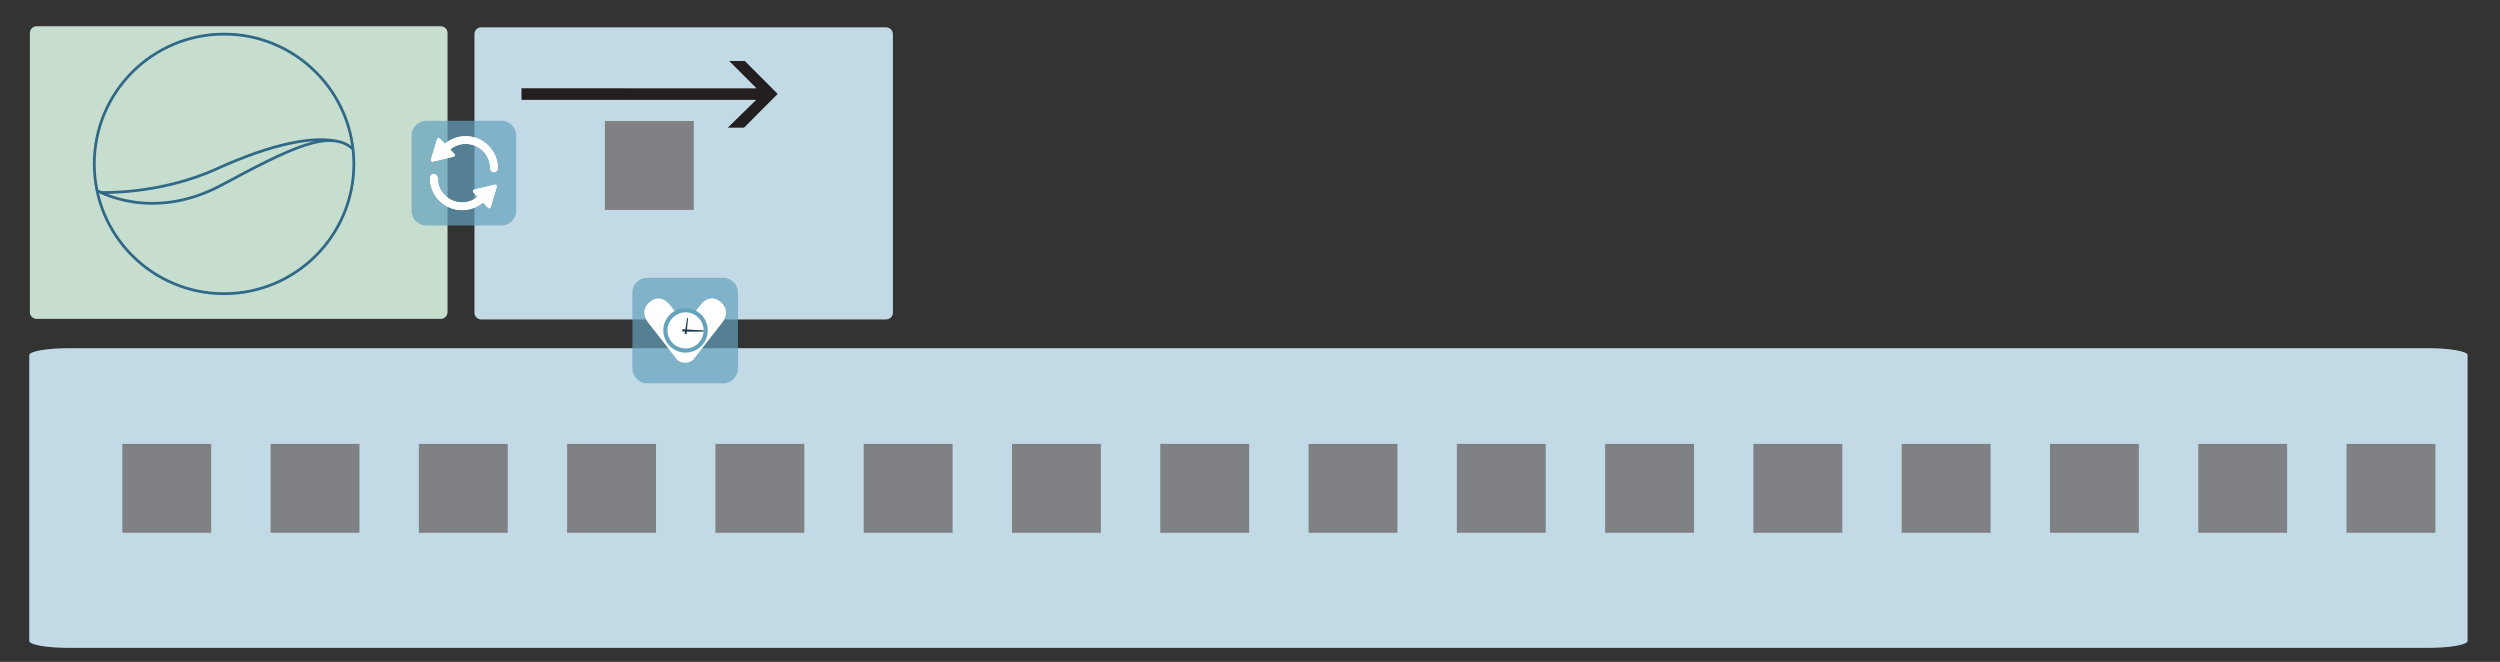 <?xml version="1.0" encoding="utf-8"?>
<!-- Generator: Adobe Illustrator 17.0.0, SVG Export Plug-In . SVG Version: 6.00 Build 0)  -->
<!DOCTYPE svg PUBLIC "-//W3C//DTD SVG 1.1//EN" "http://www.w3.org/Graphics/SVG/1.1/DTD/svg11.dtd">
<svg version="1.1" xmlns="http://www.w3.org/2000/svg" xmlns:xlink="http://www.w3.org/1999/xlink" x="0px" y="0px" width="900px"
	 height="238.273px" viewBox="0 0 900 238.273" enable-background="new 0 0 900 238.273" xml:space="preserve">
<rect x="0" y="0" width="900" height="238.273" fill="#333333" stroke="none"/>
<symbol  id="Conceptual_pane" viewBox="-738.356 -540.434 280 195.451">
	<g id="prototype_overview_-_physical_2_">
		<path fill="#C2DAE6" d="M-458.356-535.927c0-2.487-2.034-4.506-4.547-4.506h-270.912c-2.507,0-4.541,2.019-4.541,4.506v186.435
			c0,2.487,2.034,4.51,4.541,4.51h270.912c2.513,0,4.547-2.023,4.547-4.51V-535.927z"/>
	</g>
</symbol>
<symbol  id="Evolution_down" viewBox="-19 -19 38 38">
	<path opacity="0.7" fill="#65A2BC" d="M19-13.669C19-16.6,16.601-19,13.667-19h-27.334C-16.599-19-19-16.6-19-13.669v27.336
		C-19,16.6-16.599,19-13.667,19h27.334C16.601,19,19,16.6,19,13.667V-13.669z"/>
	<g>
		<g>
			<path fill="#FFFFFF" d="M-14.695,6.5c0,1.334,0.565,2.532,1.676,3.558c1.214,1.127,2.496,1.627,3.806,1.491
				c2.177-0.225,3.574-2.153,3.633-2.234l4.667-5.973c0.266-0.39,0.66-0.751,0.814-0.753h0.209C0.247,2.61,0.653,2.979,0.895,3.32
				l4.702,6.019c0.041,0.057,1.436,1.986,3.613,2.21c1.312,0.136,2.595-0.364,3.81-1.491c1.111-1.026,1.676-2.224,1.676-3.558
				c0-2.092-1.424-3.727-1.485-3.796L2.928-10.448c-0.079-0.089-1.068-1.123-2.827-1.123h-0.203c-1.761,0-2.75,1.036-2.792,1.08
				L-13.238,2.733C-13.271,2.772-14.695,4.409-14.695,6.5L-14.695,6.5z"/>
		</g>
	</g>
	<g>
		<path fill="#65A2BC" d="M8.129,0.055c0-4.418-3.578-7.999-8-7.999c-4.417,0-8,3.58-8,7.999s3.583,8.001,8,8.001
			C4.551,8.056,8.129,4.473,8.129,0.055z"/>
		<path fill="#FFFFFF" d="M6.629,0.055c0-3.59-2.908-6.499-6.5-6.499c-3.589,0-6.5,2.909-6.5,6.499s2.911,6.501,6.5,6.501
			C3.722,6.556,6.629,3.645,6.629,0.055z"/>
		<g>
			<path fill="#1D3E4F" d="M0.773-0.403c0.671,0.006,5.679,0.035,5.731,0.035c0.058,0,0.125,0.127,0.125,0.208
				c0,0.081-0.06,0.223-0.119,0.225c-0.056,0.002-7.523,0.41-7.523,0.41l-0.013-0.831C-1.025-0.355,0.769-0.405,0.773-0.403z"/>
		</g>
		<g>
			<path fill="#1D3E4F" d="M1.031,4.39c0.008,0.065-0.09,0.152-0.156,0.162C0.808,4.565,0.69,4.525,0.679,4.461
				C0.675,4.398-0.194-1.207-0.194-1.207l0.671-0.133C0.477-1.341,1.025,4.332,1.031,4.39z"/>
		</g>
	</g>
</symbol>
<symbol  id="Physical_pane" viewBox="-1145.979 -589.076 280 195.456">
	<g id="prototype_overview_-_theoretical_2_">
		<path fill="#C7DECF" d="M-865.979-584.569c0-2.484-2.033-4.507-4.545-4.507h-270.913c-2.509,0-4.542,2.023-4.542,4.507v186.442
			c0,2.484,2.033,4.507,4.542,4.507h270.913c2.512,0,4.545-2.023,4.545-4.507V-584.569z"/>
	</g>
</symbol>
<symbol  id="Redescription_right_and_left" viewBox="-18.836 -18.837 37.672 37.674">
	<path opacity="0.7" fill="#65A2BC" d="M18.835-13.55c0-2.908-2.379-5.287-5.287-5.287h-27.1c-2.906,0-5.285,2.379-5.285,5.287v27.1
		c0,2.908,2.379,5.287,5.285,5.287h27.1c2.908,0,5.287-2.379,5.287-5.287V-13.55z"/>
	<g>
		<path fill="#FFFFFF" d="M8.624-12.417c-0.008,0.008-0.014,0.018-0.023,0.027l-1.742,1.84c-2.094-1.783-4.736-2.758-7.504-2.76
			c-3.193-0.002-6.09,1.299-8.188,3.396c-2.098,2.098-3.398,4.992-3.396,8.188c0,0.766,0.621,1.387,1.387,1.387
			c0.383,0,0.729-0.154,0.981-0.406c0.25-0.252,0.406-0.598,0.406-0.98c-0.002-2.43,0.988-4.631,2.584-6.227
			c1.596-1.596,3.797-2.586,6.227-2.586c2.057,0,4.023,0.713,5.598,2.008L3.482-6.972C3.062-6.528,3.205-6.05,3.796-5.909
			l7.258,1.729c0.289,0.068,0.521,0.018,0.66-0.121c0.144-0.146,0.189-0.389,0.101-0.685l-2.135-7.148
			C9.509-12.708,9.039-12.831,8.624-12.417z"/>
		<path fill="#FFFFFF" d="M-3.799,5.907l-7.256-1.727c-0.289-0.068-0.521-0.018-0.66,0.121c-0.144,0.145-0.191,0.387-0.102,0.684
			l2.135,7.148c0.172,0.572,0.641,0.695,1.053,0.283c0.008-0.01,0.018-0.018,0.025-0.027l1.742-1.842
			c2.094,1.783,4.738,2.76,7.506,2.76c3.193,0.002,6.09-1.297,8.188-3.396c2.098-2.098,3.398-4.992,3.396-8.188
			c0-0.764-0.621-1.385-1.389-1.387c-0.381-0.002-0.727,0.156-0.979,0.406c-0.25,0.252-0.406,0.596-0.406,0.98
			c0,2.43-0.988,4.633-2.584,6.228c-1.596,1.596-3.799,2.584-6.228,2.584c-2.055,0-4.022-0.711-5.596-2.008l1.471-1.559
			C-3.063,6.526-3.208,6.048-3.799,5.907z"/>
		<g>
			<g>
				<path fill="#FFFFFF" d="M9.681-12.136l2.135,7.148c0.088,0.297,0.043,0.539-0.101,0.685c-0.139,0.139-0.371,0.19-0.66,0.121
					L3.796-5.909C3.205-6.05,3.062-6.528,3.482-6.972L4.953-8.53c-1.574-1.295-3.541-2.008-5.598-2.008
					c-2.43,0-4.631,0.99-6.227,2.586c-1.596,1.596-2.586,3.797-2.584,6.227c0,0.383-0.156,0.728-0.406,0.98
					c-0.252,0.252-0.598,0.406-0.981,0.406c-0.766,0-1.387-0.621-1.387-1.387c-0.002-3.195,1.299-6.09,3.396-8.188
					c2.098-2.098,4.994-3.398,8.188-3.396c2.768,0.002,5.41,0.977,7.504,2.76l1.742-1.84c0.01-0.01,0.016-0.019,0.023-0.027
					C9.039-12.831,9.509-12.708,9.681-12.136z"/>
			</g>
			<g>
				<g>
					<path fill="#FFFFFF" d="M-3.483,6.97l-1.471,1.559c1.574,1.297,3.541,2.008,5.596,2.008c2.43,0,4.633-0.988,6.228-2.584
						c1.596-1.596,2.584-3.799,2.584-6.228c0-0.385,0.156-0.728,0.406-0.98c0.252-0.25,0.598-0.408,0.979-0.406
						c0.767,0.002,1.389,0.623,1.389,1.387c0.002,3.195-1.299,6.09-3.396,8.188c-2.098,2.1-4.994,3.398-8.188,3.396
						c-2.768,0-5.412-0.977-7.506-2.76l-1.742,1.842c-0.008,0.01-0.018,0.018-0.025,0.027c-0.412,0.412-0.881,0.289-1.053-0.283
						l-2.135-7.148c-0.09-0.297-0.043-0.539,0.102-0.684c0.139-0.139,0.371-0.189,0.66-0.121l7.256,1.727
						C-3.208,6.048-3.063,6.526-3.483,6.97z"/>
				</g>
			</g>
		</g>
	</g>
</symbol>
<g id="Panes">
	
		<use xlink:href="#Physical_pane"  width="280" height="195.456" x="-1145.979" y="-589.076" transform="matrix(0.537 0 0 -0.539 626.142 -202.71)" overflow="visible"/>
	
		<use xlink:href="#Conceptual_pane"  width="280" height="195.451" x="-738.356" y="-540.434" transform="matrix(0.538 0 0 -0.538 568.039 -175.758)" overflow="visible"/>
	
		<use xlink:href="#Conceptual_pane"  width="280" height="195.451" x="-738.356" y="-540.434" transform="matrix(3.135 0 0 -0.552 2325.283 -65.08)" overflow="visible"/>
</g>
<g id="Contents">
	<g id="objects">
	</g>
	<g id="forces">
	</g>
	<circle fill="none" stroke="#306888" stroke-miterlimit="10" cx="80.663" cy="59.003" r="46.725"/>
	<path fill="none" stroke="#306888" stroke-miterlimit="10" d="M34.875,68.54c0,0,19.548,11.631,44.715-1.831
		s39.179-20.604,47.568-12.996"/>
	<path fill="none" stroke="#306888" stroke-miterlimit="10" d="M-6.118,60.008"/>
	<path fill="none" stroke="#306888" stroke-miterlimit="10" d="M-6.282,60.254"/>
	<path fill="none" stroke="#306888" stroke-miterlimit="10" d="M36.25,69.29c0,0,21.125,0.875,41.75-8.5s34.375-11.5,42.25-10.125"
		/>
	<g id="stuff">
		<path fill="#808184" stroke="#010101" stroke-opacity="0" d="M217.761,43.574h32v32h-32V43.574z"/>
		<path fill="#231F20" stroke="#010101" stroke-opacity="0" d="M267.858,45.952l12.109-12.141l-11.83-11.859h-5.629l9.859,9.859
			l-84.635-0.041v4.182h84.494l-10.209,10H267.858z"/>
		<path fill="#808184" stroke="#010101" stroke-opacity="0" d="M44.026,159.801h32v32h-32V159.801z"/>
		<path fill="#808184" stroke="#010101" stroke-opacity="0" d="M97.407,159.801h32v32h-32V159.801z"/>
		<path fill="#808184" stroke="#010101" stroke-opacity="0" d="M150.79,159.801h32v32h-32V159.801z"/>
		<path fill="#808184" stroke="#010101" stroke-opacity="0" d="M257.554,159.801h32v32h-32V159.801z"/>
		<path fill="#808184" stroke="#010101" stroke-opacity="0" d="M364.315,159.801h32v32h-32V159.801z"/>
		<path fill="#808184" stroke="#010101" stroke-opacity="0" d="M471.08,159.801h32v32h-32V159.801z"/>
		<path fill="#808184" stroke="#010101" stroke-opacity="0" d="M577.843,159.801h32v32h-32V159.801z"/>
		<path fill="#808184" stroke="#010101" stroke-opacity="0" d="M684.607,159.801h32v32h-32V159.801z"/>
		<path fill="#808184" stroke="#010101" stroke-opacity="0" d="M204.171,159.801h32v32h-32V159.801z"/>
		<path fill="#808184" stroke="#010101" stroke-opacity="0" d="M310.935,159.801h32v32h-32V159.801z"/>
		<path fill="#808184" stroke="#010101" stroke-opacity="0" d="M417.698,159.801h32v32h-32V159.801z"/>
		<path fill="#808184" stroke="#010101" stroke-opacity="0" d="M524.463,159.801h32v32h-32V159.801z"/>
		<path fill="#808184" stroke="#010101" stroke-opacity="0" d="M631.225,159.801h32v32h-32V159.801z"/>
		<path fill="#808184" stroke="#010101" stroke-opacity="0" d="M737.988,159.801h32v32h-32V159.801z"/>
		<path fill="#808184" stroke="#010101" stroke-opacity="0" d="M791.371,159.801h32v32h-32V159.801z"/>
		<path fill="#808184" stroke="#010101" stroke-opacity="0" d="M844.752,159.801h32v32h-32V159.801z"/>
	</g>
</g>
<g id="Transition_buttons">
	
		<use xlink:href="#Redescription_right_and_left"  width="37.672" height="37.674" x="-18.836" y="-18.837" transform="matrix(1 0 0 -1 167 62.333)" overflow="visible"/>
	
		<use xlink:href="#Evolution_down"  width="38" height="38" x="-19" y="-19" transform="matrix(1 0 0 -1 246.667 119)" overflow="visible"/>
</g>
<g id="Frames">
	<g id="Pane_1">
		<rect x="10.433" y="9.555" opacity="0" fill="#FFFFFF" stroke="#000000" width="150.407" height="105.4"/>
	</g>
	<g id="Pane_2">
		<rect x="170.794" y="9.555" opacity="0" fill="#FFFFFF" stroke="#000000" width="150.659" height="104.891"/>
	</g>
	<g id="Pane_3">
		<rect x="10.433" y="125.173" opacity="0" fill="#FFFFFF" stroke="#000000" width="877.901" height="108.017"/>
	</g>
	<g id="All_Panes">
		<rect x="10.433" y="9.555" opacity="0" fill="#FFFFFF" stroke="#000000" width="877.901" height="223.636"/>
	</g>
</g>
<g id="_x3C_Pane_1_x2C_Pane_2_x2C_Pane_3_x2C_All_Panes_x3E_">
</g>
</svg>

